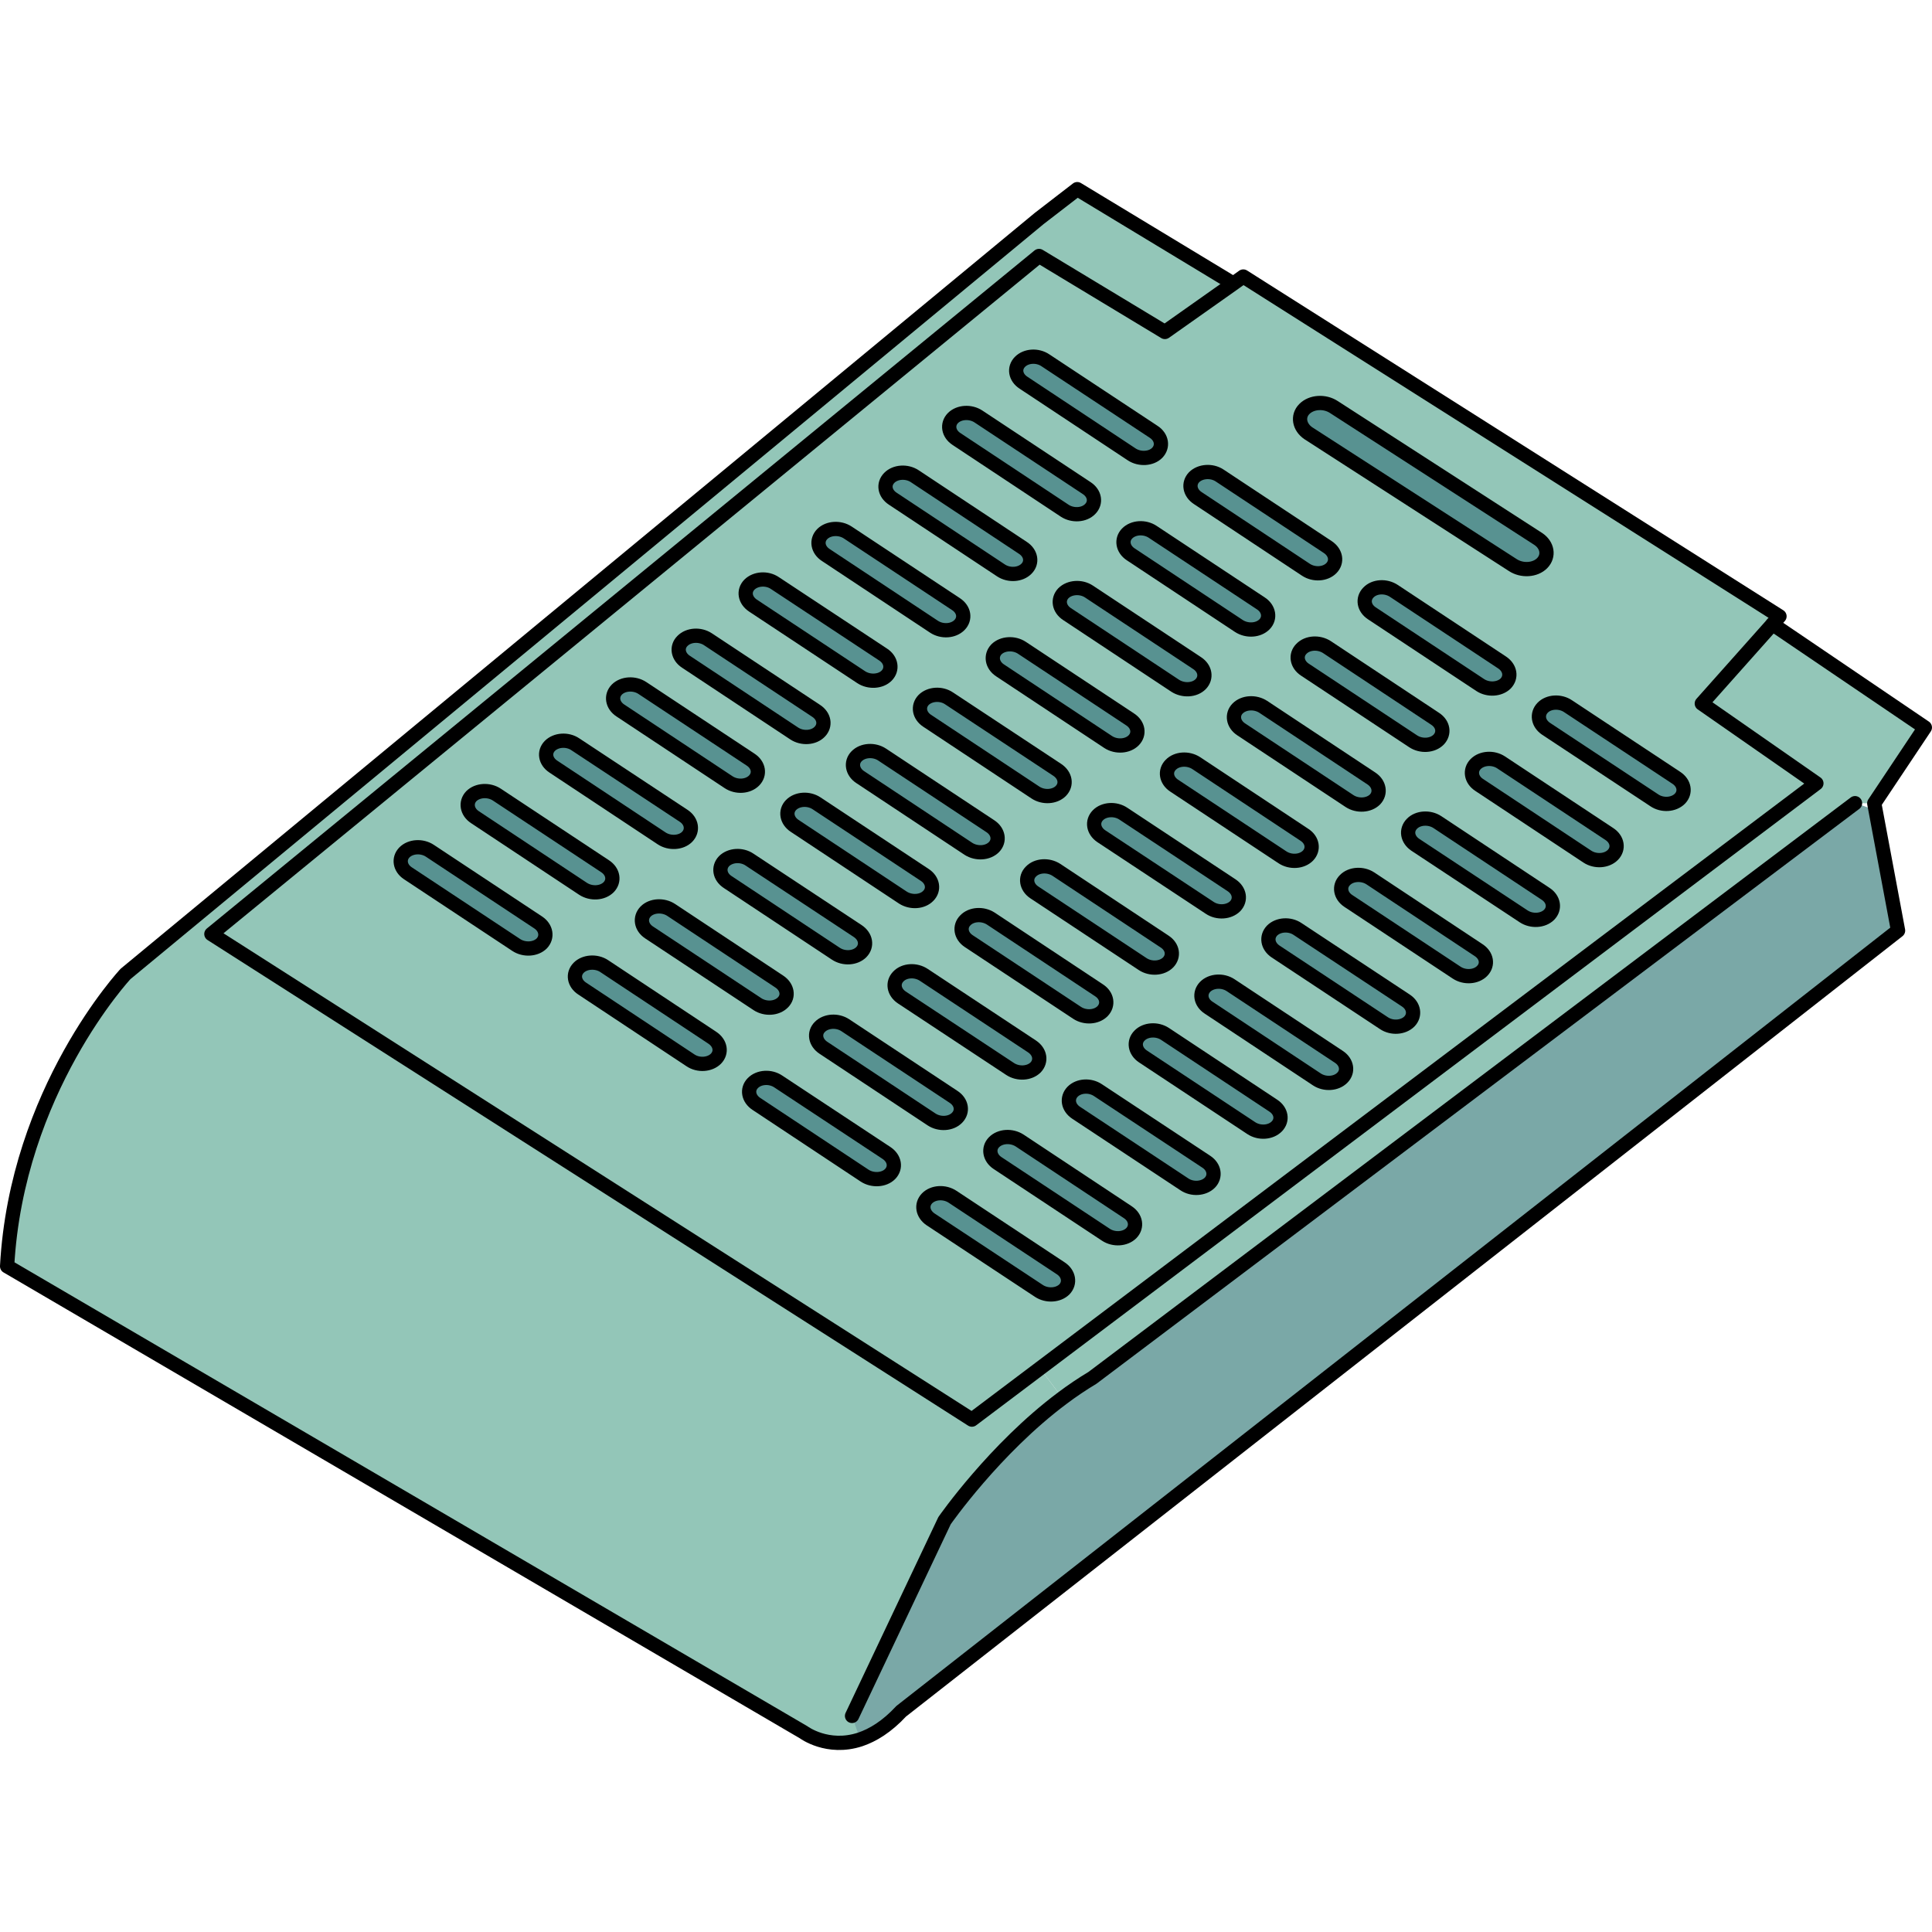 <?xml version="1.0" encoding="utf-8"?>
<!-- Created by: Science Figures, www.sciencefigures.org, Generator: Science Figures Editor -->
<!DOCTYPE svg PUBLIC "-//W3C//DTD SVG 1.1//EN" "http://www.w3.org/Graphics/SVG/1.1/DTD/svg11.dtd">
<svg version="1.1" xmlns="http://www.w3.org/2000/svg" xmlns:xlink="http://www.w3.org/1999/xlink" 
	 width="800px" height="800px" viewBox="0 0 135.55 110.009" enable-background="new 0 0 135.55 110.009"
	 xml:space="preserve">
<g id="Layer_4">
</g>
<g id="Layer_2">
</g>
<g id="Layer_3">
	<g>
		<path fill="#93C6B8" d="M130.149,43.58l-53.5,40.319c-0.72,0.431-1.43,0.91-2.109,1.421l-1.57-2.091l54.47-41.04l-8.04-5.6
			l4.96-5.57l10.69,7.25l-3.55,5.32L130.149,43.58z"/>
		<path fill="#7AA8A7" d="M59.664,107.568l6.49-13.71c0,0,4.58-6.591,10.37-10.011l53.5-40.33l1.54,0.551c0,0,1.57,7.92,1.58,8.399
			l-70.04,54.771c-1.01,1.08-1.99,1.67-2.87,1.97L59.664,107.568z"/>
		<path fill="#589291" d="M66.84,71.2l7.59,5.02c0.56,0.37,0.67,1.03,0.25,1.47c-0.43,0.431-1.23,0.48-1.79,0.11l-7.6-5.02
			c-0.561-0.381-0.671-1.03-0.25-1.471C65.47,70.87,66.27,70.82,66.84,71.2z"/>
		<path fill="#589291" d="M77.59,73.859l-7.601-5.029c-0.56-0.37-0.67-1.03-0.25-1.46c0.431-0.44,1.23-0.49,1.801-0.12l7.59,5.03
			c0.56,0.369,0.67,1.02,0.25,1.46C78.949,74.18,78.149,74.229,77.59,73.859z"/>
		<path fill="#589291" d="M77.04,63.72l7.6,5.021c0.56,0.369,0.67,1.029,0.24,1.47c-0.431,0.43-1.23,0.49-1.79,0.11L75.5,65.3
			c-0.57-0.38-0.67-1.03-0.25-1.47C75.68,63.39,76.479,63.34,77.04,63.72z"/>
		<path fill="#589291" d="M81.739,59.77l7.591,5.03c0.569,0.37,0.68,1.021,0.25,1.46c-0.431,0.44-1.23,0.49-1.79,0.12l-7.601-5.03
			c-0.56-0.37-0.67-1.029-0.24-1.46C80.369,59.45,81.18,59.399,81.739,59.77z"/>
		<path fill="#589291" d="M92.39,62.96l-7.59-5.03c-0.57-0.37-0.67-1.02-0.25-1.46c0.43-0.439,1.229-0.49,1.79-0.12l7.6,5.03
			c0.561,0.37,0.67,1.03,0.24,1.46C93.75,63.28,92.949,63.33,92.39,62.96z"/>
		<path fill="#589291" d="M91.04,52.41l7.6,5.02c0.56,0.37,0.67,1.03,0.24,1.47c-0.431,0.431-1.23,0.49-1.79,0.11l-7.59-5.02
			c-0.57-0.381-0.67-1.03-0.25-1.471C89.68,52.09,90.479,52.03,91.04,52.41z"/>
		<path fill="#589291" d="M102.199,55.47l-7.6-5.03c-0.56-0.369-0.67-1.029-0.24-1.46c0.42-0.439,1.23-0.489,1.79-0.12l7.59,5.03
			c0.57,0.37,0.681,1.021,0.25,1.46C103.56,55.79,102.76,55.84,102.199,55.47z"/>
		<path fill="#589291" d="M100.85,44.91l7.59,5.029c0.57,0.37,0.68,1.03,0.25,1.471c-0.43,0.43-1.229,0.479-1.79,0.109l-7.6-5.02
			c-0.561-0.38-0.67-1.03-0.24-1.47C99.479,44.59,100.29,44.54,100.85,44.91z"/>
		<path fill="#589291" d="M105.319,40.72l7.601,5.03c0.56,0.37,0.67,1.02,0.239,1.46c-0.43,0.439-1.229,0.49-1.79,0.12l-7.59-5.03
			c-0.569-0.37-0.67-1.03-0.25-1.46C103.96,40.399,104.76,40.35,105.319,40.72z"/>
		<path fill="#589291" d="M116.069,43.38l-7.6-5.021c-0.561-0.38-0.66-1.029-0.24-1.47c0.42-0.439,1.23-0.49,1.79-0.109l7.59,5.02
			c0.57,0.37,0.681,1.03,0.25,1.47C117.43,43.7,116.63,43.76,116.069,43.38z"/>
		<path fill="#589291" d="M97.8,28.689l7.59,5.021c0.57,0.38,0.67,1.03,0.25,1.47c-0.43,0.43-1.23,0.48-1.79,0.11l-7.6-5.03
			c-0.561-0.37-0.67-1.02-0.24-1.46C96.43,28.359,97.229,28.31,97.8,28.689z"/>
		<path fill="#589291" d="M93.1,32.63l7.59,5.03c0.57,0.37,0.67,1.02,0.25,1.46c-0.43,0.439-1.229,0.489-1.79,0.12l-7.6-5.03
			c-0.561-0.37-0.67-1.03-0.24-1.46C91.729,32.31,92.529,32.26,93.1,32.63z"/>
		<path fill="#589291" d="M96.47,43.32c-0.43,0.43-1.23,0.479-1.79,0.109l-7.6-5.03c-0.561-0.369-0.671-1.029-0.25-1.46
			c0.43-0.439,1.229-0.489,1.8-0.119l7.59,5.029C96.779,42.22,96.89,42.88,96.47,43.32z"/>
		<path fill="#589291" d="M83.93,40.77l7.59,5.03c0.57,0.37,0.67,1.021,0.25,1.46c-0.43,0.44-1.229,0.49-1.79,0.12l-7.6-5.03
			c-0.561-0.37-0.67-1.029-0.24-1.46C82.56,40.45,83.359,40.399,83.93,40.77z"/>
		<path fill="#589291" d="M84.869,50.92l-7.6-5.021c-0.56-0.38-0.67-1.029-0.24-1.47c0.42-0.43,1.221-0.49,1.79-0.109l7.59,5.02
			c0.57,0.38,0.671,1.03,0.25,1.47C86.229,51.24,85.43,51.3,84.869,50.92z"/>
		<path fill="#589291" d="M74.119,48.26l7.591,5.03c0.569,0.37,0.67,1.02,0.25,1.46c-0.431,0.439-1.23,0.49-1.79,0.12l-7.601-5.03
			c-0.56-0.37-0.67-1.03-0.239-1.46C72.75,47.939,73.55,47.89,74.119,48.26z"/>
		<path fill="#589291" d="M69.52,51.68l7.59,5.03c0.57,0.37,0.67,1.02,0.25,1.46c-0.43,0.439-1.229,0.49-1.79,0.12l-7.6-5.03
			c-0.561-0.37-0.67-1.03-0.24-1.46C68.149,51.359,68.949,51.31,69.52,51.68z"/>
		<path fill="#589291" d="M63.029,55.74c0.42-0.44,1.221-0.49,1.79-0.11l7.59,5.02c0.57,0.381,0.671,1.03,0.25,1.471
			c-0.43,0.43-1.229,0.479-1.79,0.109l-7.6-5.02C62.71,56.83,62.6,56.18,63.029,55.74z"/>
		<path fill="#589291" d="M59.31,59.16l7.6,5.029c0.561,0.37,0.671,1.021,0.24,1.46c-0.42,0.44-1.229,0.49-1.79,0.12l-7.59-5.029
			c-0.56-0.37-0.68-1.03-0.25-1.46C57.949,58.84,58.75,58.79,59.31,59.16z"/>
		<path fill="#589291" d="M54.609,63.109l7.601,5.021c0.56,0.38,0.67,1.03,0.239,1.47c-0.42,0.431-1.229,0.48-1.79,0.11l-7.59-5.03
			c-0.56-0.37-0.68-1.02-0.25-1.46C53.25,62.78,54.05,62.729,54.609,63.109z"/>
		<path fill="#589291" d="M42.39,55.01l7.59,5.03c0.57,0.38,0.68,1.03,0.25,1.47C49.8,61.939,49,62,48.439,61.62l-7.59-5.03
			c-0.57-0.37-0.68-1.02-0.25-1.46C41.02,54.7,41.83,54.64,42.39,55.01z"/>
		<path fill="#589291" d="M47.09,51.07l7.59,5.029c0.56,0.37,0.68,1.03,0.25,1.46c-0.43,0.44-1.23,0.49-1.79,0.12l-7.6-5.03
			c-0.561-0.369-0.671-1.029-0.24-1.47C45.72,50.75,46.529,50.7,47.09,51.07z"/>
		<path fill="#589291" d="M52.59,47.54l7.6,5.02c0.561,0.38,0.67,1.03,0.24,1.471c-0.42,0.43-1.22,0.489-1.79,0.109l-7.59-5.03
			c-0.561-0.369-0.67-1.02-0.25-1.46C51.229,47.22,52.029,47.16,52.59,47.54z"/>
		<path fill="#589291" d="M55.5,43.71c0.43-0.44,1.229-0.49,1.79-0.12l7.6,5.03c0.56,0.37,0.67,1.029,0.24,1.46
			c-0.42,0.439-1.221,0.49-1.79,0.12l-7.59-5.03C55.189,44.8,55.08,44.14,55.5,43.71z"/>
		<path fill="#589291" d="M61.89,40.17l7.6,5.03c0.561,0.37,0.67,1.029,0.25,1.46c-0.43,0.439-1.229,0.489-1.8,0.12l-7.59-5.03
			c-0.56-0.37-0.67-1.03-0.25-1.46C60.529,39.85,61.33,39.8,61.89,40.17z"/>
		<path fill="#589291" d="M72.64,42.83l-7.59-5.03c-0.561-0.37-0.67-1.02-0.25-1.46c0.43-0.43,1.229-0.49,1.79-0.11l7.6,5.021
			c0.561,0.38,0.67,1.03,0.24,1.47C74.01,43.149,73.21,43.21,72.64,42.83z"/>
		<path fill="#589291" d="M69.909,32.79c0.431-0.431,1.23-0.48,1.79-0.11l7.601,5.03c0.56,0.37,0.67,1.02,0.24,1.46
			c-0.421,0.43-1.221,0.49-1.79,0.12l-7.591-5.03C69.6,33.89,69.489,33.229,69.909,32.79z"/>
		<path fill="#589291" d="M76.399,28.729L84,33.76c0.56,0.37,0.67,1.03,0.239,1.47c-0.42,0.431-1.22,0.48-1.79,0.11l-7.59-5.03
			c-0.56-0.37-0.67-1.02-0.25-1.46C75.04,28.42,75.84,28.359,76.399,28.729z"/>
		<path fill="#589291" d="M80.869,24.54l7.601,5.03c0.56,0.369,0.67,1.029,0.25,1.46c-0.43,0.439-1.23,0.489-1.8,0.119l-7.59-5.029
			c-0.561-0.37-0.671-1.03-0.25-1.46C79.51,24.22,80.31,24.17,80.869,24.54z"/>
		<path fill="#589291" d="M83.779,20.71c0.431-0.43,1.23-0.49,1.79-0.12l7.601,5.03c0.56,0.38,0.67,1.029,0.239,1.47
			c-0.42,0.43-1.22,0.49-1.79,0.11l-7.59-5.03C83.47,21.8,83.359,21.149,83.779,20.71z"/>
		<path fill="#589291" d="M93.59,15.79l14.33,9.25c0.649,0.43,0.779,1.189,0.279,1.7c-0.489,0.5-1.42,0.56-2.069,0.13L91.8,17.63
			c-0.65-0.44-0.78-1.2-0.29-1.7C92.01,15.42,92.939,15.359,93.59,15.79z"/>
		<path fill="#589291" d="M79.399,19.109l-7.59-5.029c-0.57-0.37-0.68-1.021-0.25-1.46c0.43-0.44,1.23-0.49,1.79-0.11l7.6,5.021
			c0.561,0.369,0.67,1.029,0.24,1.47C80.77,19.43,79.96,19.479,79.399,19.109z"/>
		<path fill="#589291" d="M68.649,16.45l7.601,5.029c0.56,0.37,0.67,1.021,0.239,1.46c-0.42,0.44-1.229,0.49-1.79,0.12l-7.59-5.029
			c-0.569-0.37-0.68-1.03-0.25-1.471C67.29,16.13,68.09,16.08,68.649,16.45z"/>
		<path fill="#589291" d="M64.18,20.64l7.59,5.03c0.57,0.37,0.68,1.03,0.25,1.46c-0.43,0.44-1.229,0.49-1.79,0.12l-7.59-5.03
			c-0.57-0.37-0.68-1.02-0.25-1.46C62.819,20.32,63.619,20.27,64.18,20.64z"/>
		<path fill="#589291" d="M59.479,24.59l7.601,5.03c0.56,0.37,0.67,1.02,0.239,1.46c-0.43,0.439-1.229,0.49-1.79,0.12l-7.59-5.03
			c-0.57-0.37-0.68-1.03-0.25-1.47C58.119,24.27,58.92,24.22,59.479,24.59z"/>
		<path fill="#589291" d="M54.369,28.14l7.601,5.021c0.56,0.37,0.67,1.029,0.24,1.47c-0.42,0.43-1.23,0.479-1.79,0.11l-7.59-5.021
			c-0.57-0.38-0.681-1.03-0.25-1.47C53.01,27.82,53.81,27.76,54.369,28.14z"/>
		<path fill="#589291" d="M57.51,38.57c-0.42,0.439-1.23,0.489-1.79,0.119l-7.59-5.029c-0.57-0.37-0.681-1.03-0.25-1.46
			c0.43-0.44,1.229-0.49,1.79-0.12l7.6,5.029C57.83,37.479,57.939,38.13,57.51,38.57z"/>
		<path fill="#589291" d="M43.279,35.609c0.431-0.43,1.23-0.479,1.79-0.109l7.601,5.03c0.56,0.369,0.67,1.02,0.239,1.46
			c-0.43,0.439-1.229,0.489-1.79,0.119l-7.59-5.029C42.96,36.71,42.85,36.05,43.279,35.609z"/>
		<path fill="#589291" d="M40.369,39.45l7.601,5.02c0.56,0.37,0.67,1.03,0.24,1.47c-0.42,0.431-1.23,0.48-1.79,0.11l-7.59-5.03
			c-0.57-0.37-0.681-1.02-0.25-1.46C39.01,39.13,39.81,39.07,40.369,39.45z"/>
		<path fill="#589291" d="M30.159,46.92l7.601,5.03c0.56,0.37,0.67,1.029,0.25,1.47c-0.43,0.43-1.23,0.479-1.79,0.11l-7.601-5.03
			c-0.56-0.37-0.67-1.021-0.25-1.46C28.8,46.6,29.6,46.55,30.159,46.92z"/>
		<path fill="#589291" d="M34.859,42.979l7.601,5.03c0.56,0.37,0.67,1.021,0.25,1.46c-0.431,0.44-1.23,0.49-1.801,0.12l-7.59-5.03
			c-0.56-0.37-0.67-1.029-0.25-1.47C33.5,42.66,34.3,42.609,34.859,42.979z"/>
		<path fill="#93C6B8" d="M8.81,55.56l64.1-53L75.58,0.5l10.76,6.51l0.12,0.17l-4.73,3.34l-8.83-5.33l-1.76,1.44L14.83,52.76
			l53.359,34.07l4.78-3.601l1.57,2.091c-4.761,3.55-8.271,8.6-8.271,8.6l-6.49,13.7l0.57,1.649c-2.29,0.75-3.96-0.5-3.96-0.5
			L0.5,76.07C1.17,63.74,8.81,55.56,8.81,55.56z"/>
		<path fill="#93C6B8" d="M127.439,42.189l-54.47,41.04l-4.78,3.601L14.83,52.76L71.14,6.63l1.76-1.44l8.83,5.33l4.73-3.34
			l0.77-0.55l37.62,23.84l-0.49,0.55l-4.96,5.57L127.439,42.189z M117.859,43.27c0.431-0.439,0.32-1.1-0.25-1.47l-7.59-5.02
			c-0.56-0.381-1.37-0.33-1.79,0.109c-0.42,0.44-0.32,1.09,0.24,1.47l7.6,5.021C116.63,43.76,117.43,43.7,117.859,43.27z
			 M113.159,47.21c0.431-0.44,0.32-1.09-0.239-1.46l-7.601-5.03c-0.56-0.37-1.359-0.32-1.79,0.12c-0.42,0.43-0.319,1.09,0.25,1.46
			l7.59,5.03C111.93,47.7,112.729,47.649,113.159,47.21z M108.689,51.41c0.43-0.44,0.32-1.101-0.25-1.471l-7.59-5.029
			c-0.56-0.37-1.37-0.32-1.79,0.12c-0.43,0.439-0.32,1.09,0.24,1.47l7.6,5.02C107.46,51.89,108.26,51.84,108.689,51.41z
			 M108.199,26.74c0.5-0.511,0.37-1.271-0.279-1.7l-14.33-9.25c-0.65-0.431-1.58-0.37-2.08,0.14c-0.49,0.5-0.36,1.26,0.29,1.7
			l14.33,9.24C106.779,27.3,107.71,27.24,108.199,26.74z M105.64,35.18c0.42-0.439,0.32-1.09-0.25-1.47l-7.59-5.021
			c-0.57-0.38-1.37-0.33-1.79,0.11c-0.43,0.44-0.32,1.09,0.24,1.46l7.6,5.03C104.409,35.66,105.21,35.609,105.64,35.18z
			 M103.989,55.35c0.431-0.439,0.32-1.09-0.25-1.46l-7.59-5.03c-0.56-0.369-1.37-0.319-1.79,0.12c-0.43,0.431-0.319,1.091,0.24,1.46
			l7.6,5.03C102.76,55.84,103.56,55.79,103.989,55.35z M100.939,39.12c0.42-0.44,0.32-1.09-0.25-1.46l-7.59-5.03
			c-0.57-0.37-1.37-0.32-1.79,0.12c-0.43,0.43-0.32,1.09,0.24,1.46l7.6,5.03C99.71,39.609,100.51,39.56,100.939,39.12z
			 M98.88,58.899c0.43-0.439,0.319-1.1-0.24-1.47l-7.6-5.02c-0.561-0.38-1.36-0.32-1.79,0.109c-0.42,0.44-0.32,1.09,0.25,1.471
			l7.59,5.02C97.649,59.39,98.449,59.33,98.88,58.899z M96.47,43.32c0.42-0.44,0.31-1.101-0.25-1.471l-7.59-5.029
			c-0.57-0.37-1.37-0.32-1.8,0.119c-0.421,0.431-0.311,1.091,0.25,1.46l7.6,5.03C95.239,43.8,96.04,43.75,96.47,43.32z M94.18,62.84
			c0.43-0.43,0.32-1.09-0.24-1.46l-7.6-5.03c-0.561-0.37-1.36-0.319-1.79,0.12c-0.42,0.44-0.32,1.09,0.25,1.46l7.59,5.03
			C92.949,63.33,93.75,63.28,94.18,62.84z M93.409,27.09c0.431-0.44,0.32-1.09-0.239-1.47l-7.601-5.03
			c-0.56-0.37-1.359-0.31-1.79,0.12c-0.42,0.439-0.31,1.09,0.25,1.46l7.59,5.03C92.189,27.58,92.989,27.52,93.409,27.09z
			 M91.77,47.26c0.42-0.439,0.32-1.09-0.25-1.46l-7.59-5.03c-0.57-0.37-1.37-0.319-1.79,0.12c-0.43,0.431-0.32,1.09,0.24,1.46
			l7.6,5.03C90.54,47.75,91.34,47.7,91.77,47.26z M89.58,66.26c0.43-0.439,0.319-1.09-0.25-1.46l-7.591-5.03
			c-0.56-0.37-1.37-0.319-1.79,0.12c-0.43,0.431-0.319,1.09,0.24,1.46l7.601,5.03C88.35,66.75,89.149,66.7,89.58,66.26z
			 M88.72,31.03c0.42-0.431,0.31-1.091-0.25-1.46l-7.601-5.03c-0.56-0.37-1.359-0.32-1.789,0.12c-0.421,0.43-0.311,1.09,0.25,1.46
			l7.59,5.029C87.489,31.52,88.29,31.47,88.72,31.03z M86.659,50.81c0.421-0.439,0.32-1.09-0.25-1.47l-7.59-5.02
			c-0.569-0.381-1.37-0.32-1.79,0.109c-0.43,0.44-0.319,1.09,0.24,1.47l7.6,5.021C85.43,51.3,86.229,51.24,86.659,50.81z
			 M84.88,70.21c0.43-0.44,0.319-1.101-0.24-1.47l-7.6-5.021c-0.561-0.38-1.36-0.33-1.79,0.11c-0.42,0.439-0.32,1.09,0.25,1.47
			l7.59,5.021C83.649,70.7,84.449,70.64,84.88,70.21z M84.239,35.229c0.431-0.439,0.32-1.1-0.239-1.47l-7.601-5.03
			c-0.56-0.37-1.359-0.31-1.79,0.12c-0.42,0.44-0.31,1.09,0.25,1.46l7.59,5.03C83.02,35.71,83.819,35.66,84.239,35.229z
			 M81.96,54.75c0.42-0.44,0.319-1.09-0.25-1.46l-7.591-5.03c-0.569-0.37-1.369-0.32-1.789,0.12c-0.431,0.43-0.32,1.09,0.239,1.46
			l7.601,5.03C80.729,55.24,81.529,55.189,81.96,54.75z M81.189,19c0.43-0.44,0.32-1.101-0.24-1.47l-7.6-5.021
			c-0.56-0.38-1.36-0.33-1.79,0.11c-0.43,0.439-0.32,1.09,0.25,1.46l7.59,5.029C79.96,19.479,80.77,19.43,81.189,19z M79.54,39.17
			c0.43-0.44,0.319-1.09-0.24-1.46l-7.601-5.03c-0.56-0.37-1.359-0.32-1.79,0.11c-0.42,0.439-0.31,1.1,0.25,1.47l7.591,5.03
			C78.319,39.66,79.119,39.6,79.54,39.17z M79.38,73.74c0.42-0.44,0.31-1.091-0.25-1.46l-7.59-5.03c-0.57-0.37-1.37-0.32-1.801,0.12
			c-0.42,0.43-0.31,1.09,0.25,1.46l7.601,5.029C78.149,74.229,78.949,74.18,79.38,73.74z M77.359,58.17
			c0.42-0.44,0.32-1.09-0.25-1.46l-7.59-5.03c-0.57-0.37-1.37-0.32-1.79,0.12c-0.43,0.43-0.32,1.09,0.24,1.46l7.6,5.03
			C76.13,58.66,76.93,58.609,77.359,58.17z M76.489,22.939c0.431-0.439,0.32-1.09-0.239-1.46l-7.601-5.029
			c-0.56-0.37-1.359-0.32-1.79,0.109c-0.43,0.44-0.319,1.101,0.25,1.471l7.59,5.029C75.26,23.43,76.069,23.38,76.489,22.939z
			 M74.68,77.689c0.42-0.439,0.31-1.1-0.25-1.47l-7.59-5.02c-0.57-0.38-1.37-0.33-1.8,0.109c-0.421,0.44-0.311,1.09,0.25,1.471
			l7.6,5.02C73.449,78.17,74.25,78.12,74.68,77.689z M74.43,42.72c0.43-0.439,0.32-1.09-0.24-1.47l-7.6-5.021
			c-0.561-0.38-1.36-0.319-1.79,0.11c-0.42,0.44-0.311,1.09,0.25,1.46l7.59,5.03C73.21,43.21,74.01,43.149,74.43,42.72z
			 M72.659,62.12c0.421-0.44,0.32-1.09-0.25-1.471l-7.59-5.02c-0.569-0.38-1.37-0.33-1.79,0.11c-0.43,0.439-0.319,1.09,0.24,1.47
			l7.6,5.02C71.43,62.6,72.229,62.55,72.659,62.12z M72.02,27.13c0.43-0.43,0.32-1.09-0.25-1.46l-7.59-5.03
			c-0.561-0.37-1.36-0.319-1.79,0.12c-0.43,0.44-0.32,1.09,0.25,1.46l7.59,5.03C70.79,27.62,71.59,27.57,72.02,27.13z M69.739,46.66
			c0.42-0.431,0.311-1.09-0.25-1.46l-7.6-5.03c-0.56-0.37-1.36-0.32-1.79,0.12c-0.42,0.43-0.31,1.09,0.25,1.46l7.59,5.03
			C68.51,47.149,69.31,47.1,69.739,46.66z M67.319,31.08c0.431-0.44,0.32-1.09-0.239-1.46l-7.601-5.03
			c-0.56-0.37-1.36-0.32-1.79,0.11c-0.43,0.439-0.32,1.1,0.25,1.47l7.59,5.03C66.09,31.57,66.89,31.52,67.319,31.08z M67.149,65.649
			c0.431-0.439,0.32-1.09-0.24-1.46l-7.6-5.029c-0.56-0.37-1.36-0.32-1.79,0.12c-0.43,0.43-0.31,1.09,0.25,1.46l7.59,5.029
			C65.92,66.14,66.729,66.09,67.149,65.649z M65.13,50.08c0.43-0.431,0.319-1.09-0.24-1.46l-7.6-5.03
			c-0.561-0.37-1.36-0.32-1.79,0.12c-0.42,0.43-0.311,1.09,0.25,1.46l7.59,5.03C63.909,50.57,64.71,50.52,65.13,50.08z M62.449,69.6
			c0.431-0.439,0.32-1.09-0.239-1.47l-7.601-5.021c-0.56-0.38-1.359-0.329-1.79,0.11c-0.43,0.44-0.31,1.09,0.25,1.46l7.59,5.03
			C61.22,70.08,62.029,70.03,62.449,69.6z M62.21,34.63c0.43-0.44,0.319-1.1-0.24-1.47l-7.601-5.021
			c-0.56-0.38-1.359-0.319-1.789,0.11c-0.431,0.439-0.32,1.09,0.25,1.47l7.59,5.021C60.979,35.109,61.79,35.06,62.21,34.63z
			 M60.43,54.03c0.43-0.44,0.32-1.091-0.24-1.471l-7.6-5.02c-0.561-0.38-1.36-0.32-1.79,0.109c-0.42,0.44-0.311,1.091,0.25,1.46
			l7.59,5.03C59.21,54.52,60.01,54.46,60.43,54.03z M57.51,38.57c0.43-0.44,0.32-1.091-0.24-1.461l-7.6-5.029
			c-0.561-0.37-1.36-0.32-1.79,0.12c-0.431,0.43-0.32,1.09,0.25,1.46l7.59,5.029C56.279,39.06,57.09,39.01,57.51,38.57z
			 M54.93,57.56c0.43-0.43,0.31-1.09-0.25-1.46l-7.59-5.029c-0.561-0.37-1.37-0.32-1.79,0.109c-0.431,0.44-0.32,1.101,0.24,1.47
			l7.6,5.03C53.699,58.05,54.5,58,54.93,57.56z M52.909,41.99c0.431-0.44,0.32-1.091-0.239-1.46l-7.601-5.03
			c-0.56-0.37-1.359-0.32-1.79,0.109c-0.43,0.44-0.319,1.101,0.25,1.471l7.59,5.029C51.68,42.479,52.479,42.43,52.909,41.99z
			 M50.229,61.51c0.43-0.439,0.32-1.09-0.25-1.47l-7.59-5.03c-0.56-0.37-1.37-0.31-1.79,0.12c-0.43,0.44-0.32,1.09,0.25,1.46
			l7.59,5.03C49,62,49.8,61.939,50.229,61.51z M48.21,45.939c0.43-0.439,0.319-1.1-0.24-1.47l-7.601-5.02
			c-0.56-0.38-1.359-0.32-1.789,0.109c-0.431,0.44-0.32,1.09,0.25,1.46l7.59,5.03C46.979,46.42,47.79,46.37,48.21,45.939z
			 M42.71,49.47c0.42-0.439,0.31-1.09-0.25-1.46l-7.601-5.03c-0.56-0.37-1.359-0.319-1.79,0.11c-0.42,0.44-0.31,1.1,0.25,1.47
			l7.59,5.03C41.479,49.96,42.279,49.91,42.71,49.47z M38.01,53.42c0.42-0.44,0.31-1.1-0.25-1.47l-7.601-5.03
			c-0.56-0.37-1.359-0.32-1.79,0.12c-0.42,0.439-0.31,1.09,0.25,1.46l7.601,5.03C36.779,53.899,37.58,53.85,38.01,53.42z"/>
		<path fill="none" stroke="#000000" stroke-linecap="round" stroke-linejoin="round" stroke-miterlimit="10" d="M86.34,7.01
			L75.58,0.5l-2.671,2.06l-64.1,53c0,0-7.64,8.181-8.31,20.511l55.89,32.699c0,0,1.67,1.25,3.96,0.5c0.89-0.3,1.87-0.89,2.88-1.979
			l69.94-54.771l-1.67-8.93l3.55-5.32l-10.69-7.25"/>
		<path fill="none" stroke="#000000" stroke-linecap="round" stroke-linejoin="round" stroke-miterlimit="10" d="M59.779,107.62
			l6.49-13.7c0,0,3.51-5.05,8.271-8.6c0.68-0.511,1.39-0.99,2.109-1.421l53.5-40.319"/>
		<polyline fill="none" stroke="#000000" stroke-linecap="round" stroke-linejoin="round" stroke-miterlimit="10" points="
			127.439,42.189 119.399,36.59 124.359,31.02 124.85,30.47 87.229,6.63 86.46,7.18 81.729,10.52 72.899,5.189 71.14,6.63 
			14.83,52.76 68.189,86.83 72.97,83.229 127.439,42.189 		"/>
		<path fill="none" stroke="#000000" stroke-linecap="round" stroke-linejoin="round" stroke-miterlimit="10" d="M79.399,19.109
			l-7.59-5.029c-0.57-0.37-0.68-1.021-0.25-1.46c0.43-0.44,1.23-0.49,1.79-0.11l7.6,5.021c0.561,0.369,0.67,1.029,0.24,1.47
			C80.77,19.43,79.96,19.479,79.399,19.109z"/>
		<path fill="none" stroke="#000000" stroke-linecap="round" stroke-linejoin="round" stroke-miterlimit="10" d="M91.619,27.2
			l-7.59-5.03c-0.56-0.37-0.67-1.021-0.25-1.46c0.431-0.43,1.23-0.49,1.79-0.12l7.601,5.03c0.56,0.38,0.67,1.029,0.239,1.47
			C92.989,27.52,92.189,27.58,91.619,27.2z"/>
		<path fill="none" stroke="#000000" stroke-linecap="round" stroke-linejoin="round" stroke-miterlimit="10" d="M103.85,35.29
			l-7.6-5.03c-0.561-0.37-0.67-1.02-0.24-1.46c0.42-0.44,1.22-0.49,1.79-0.11l7.59,5.021c0.57,0.38,0.67,1.03,0.25,1.47
			C105.21,35.609,104.409,35.66,103.85,35.29z"/>
		<path fill="none" stroke="#000000" stroke-linecap="round" stroke-linejoin="round" stroke-miterlimit="10" d="M116.069,43.38
			l-7.6-5.021c-0.561-0.38-0.66-1.029-0.24-1.47c0.42-0.439,1.23-0.49,1.79-0.109l7.59,5.02c0.57,0.37,0.681,1.03,0.25,1.47
			C117.43,43.7,116.63,43.76,116.069,43.38z"/>
		<path fill="none" stroke="#000000" stroke-linecap="round" stroke-linejoin="round" stroke-miterlimit="10" d="M74.699,23.06
			l-7.59-5.029c-0.569-0.37-0.68-1.03-0.25-1.471c0.431-0.43,1.23-0.479,1.79-0.109l7.601,5.029c0.56,0.37,0.67,1.021,0.239,1.46
			C76.069,23.38,75.26,23.43,74.699,23.06z"/>
		<path fill="none" stroke="#000000" stroke-linecap="round" stroke-linejoin="round" stroke-miterlimit="10" d="M86.92,31.149
			l-7.59-5.029c-0.561-0.37-0.671-1.03-0.25-1.46c0.43-0.44,1.229-0.49,1.789-0.12l7.601,5.03c0.56,0.369,0.67,1.029,0.25,1.46
			C88.29,31.47,87.489,31.52,86.92,31.149z"/>
		<path fill="none" stroke="#000000" stroke-linecap="round" stroke-linejoin="round" stroke-miterlimit="10" d="M99.149,39.24
			l-7.6-5.03c-0.561-0.37-0.67-1.03-0.24-1.46c0.42-0.44,1.22-0.49,1.79-0.12l7.59,5.03c0.57,0.37,0.67,1.02,0.25,1.46
			C100.51,39.56,99.71,39.609,99.149,39.24z"/>
		<path fill="none" stroke="#000000" stroke-linecap="round" stroke-linejoin="round" stroke-miterlimit="10" d="M111.369,47.33
			l-7.59-5.03c-0.569-0.37-0.67-1.03-0.25-1.46c0.431-0.44,1.23-0.49,1.79-0.12l7.601,5.03c0.56,0.37,0.67,1.02,0.239,1.46
			C112.729,47.649,111.93,47.7,111.369,47.33z"/>
		<path fill="none" stroke="#000000" stroke-linecap="round" stroke-linejoin="round" stroke-miterlimit="10" d="M70.229,27.25
			l-7.59-5.03c-0.57-0.37-0.68-1.02-0.25-1.46c0.43-0.439,1.229-0.49,1.79-0.12l7.59,5.03c0.57,0.37,0.68,1.03,0.25,1.46
			C71.59,27.57,70.79,27.62,70.229,27.25z"/>
		<path fill="none" stroke="#000000" stroke-linecap="round" stroke-linejoin="round" stroke-miterlimit="10" d="M82.449,35.34
			l-7.59-5.03c-0.56-0.37-0.67-1.02-0.25-1.46c0.431-0.43,1.23-0.49,1.79-0.12L84,33.76c0.56,0.37,0.67,1.03,0.239,1.47
			C83.819,35.66,83.02,35.71,82.449,35.34z"/>
		<path fill="none" stroke="#000000" stroke-linecap="round" stroke-linejoin="round" stroke-miterlimit="10" d="M94.68,43.43
			l-7.6-5.03c-0.561-0.369-0.671-1.029-0.25-1.46c0.43-0.439,1.229-0.489,1.8-0.119l7.59,5.029c0.56,0.37,0.67,1.03,0.25,1.471
			C96.04,43.75,95.239,43.8,94.68,43.43z"/>
		<path fill="none" stroke="#000000" stroke-linecap="round" stroke-linejoin="round" stroke-miterlimit="10" d="M106.899,51.52
			l-7.6-5.02c-0.561-0.38-0.67-1.03-0.24-1.47c0.42-0.44,1.23-0.49,1.79-0.12l7.59,5.029c0.57,0.37,0.68,1.03,0.25,1.471
			C108.26,51.84,107.46,51.89,106.899,51.52z"/>
		<path fill="none" stroke="#000000" stroke-linecap="round" stroke-linejoin="round" stroke-miterlimit="10" d="M65.529,31.2
			l-7.59-5.03c-0.57-0.37-0.68-1.03-0.25-1.47c0.43-0.431,1.23-0.48,1.79-0.11l7.601,5.03c0.56,0.37,0.67,1.02,0.239,1.46
			C66.89,31.52,66.09,31.57,65.529,31.2z"/>
		<path fill="none" stroke="#000000" stroke-linecap="round" stroke-linejoin="round" stroke-miterlimit="10" d="M77.75,39.29
			l-7.591-5.03c-0.56-0.37-0.67-1.03-0.25-1.47c0.431-0.431,1.23-0.48,1.79-0.11l7.601,5.03c0.56,0.37,0.67,1.02,0.24,1.46
			C79.119,39.6,78.319,39.66,77.75,39.29z"/>
		<path fill="none" stroke="#000000" stroke-linecap="round" stroke-linejoin="round" stroke-miterlimit="10" d="M89.979,47.38
			l-7.6-5.03c-0.561-0.37-0.67-1.029-0.24-1.46c0.42-0.439,1.22-0.49,1.79-0.12l7.59,5.03c0.57,0.37,0.67,1.021,0.25,1.46
			C91.34,47.7,90.54,47.75,89.979,47.38z"/>
		<path fill="none" stroke="#000000" stroke-linecap="round" stroke-linejoin="round" stroke-miterlimit="10" d="M102.199,55.47
			l-7.6-5.03c-0.56-0.369-0.67-1.029-0.24-1.46c0.42-0.439,1.23-0.489,1.79-0.12l7.59,5.03c0.57,0.37,0.681,1.021,0.25,1.46
			C103.56,55.79,102.76,55.84,102.199,55.47z"/>
		<path fill="none" stroke="#000000" stroke-linecap="round" stroke-linejoin="round" stroke-miterlimit="10" d="M60.42,34.74
			l-7.59-5.021c-0.57-0.38-0.681-1.03-0.25-1.47c0.43-0.43,1.229-0.49,1.789-0.11l7.601,5.021c0.56,0.37,0.67,1.029,0.24,1.47
			C61.79,35.06,60.979,35.109,60.42,34.74z"/>
		<path fill="none" stroke="#000000" stroke-linecap="round" stroke-linejoin="round" stroke-miterlimit="10" d="M72.64,42.83
			l-7.59-5.03c-0.561-0.37-0.67-1.02-0.25-1.46c0.43-0.43,1.229-0.49,1.79-0.11l7.6,5.021c0.561,0.38,0.67,1.03,0.24,1.47
			C74.01,43.149,73.21,43.21,72.64,42.83z"/>
		<path fill="none" stroke="#000000" stroke-linecap="round" stroke-linejoin="round" stroke-miterlimit="10" d="M84.869,50.92
			l-7.6-5.021c-0.56-0.38-0.67-1.029-0.24-1.47c0.42-0.43,1.221-0.49,1.79-0.109l7.59,5.02c0.57,0.38,0.671,1.03,0.25,1.47
			C86.229,51.24,85.43,51.3,84.869,50.92z"/>
		<path fill="none" stroke="#000000" stroke-linecap="round" stroke-linejoin="round" stroke-miterlimit="10" d="M97.09,59.01
			l-7.59-5.02c-0.57-0.381-0.67-1.03-0.25-1.471c0.43-0.43,1.229-0.489,1.79-0.109l7.6,5.02c0.56,0.37,0.67,1.03,0.24,1.47
			C98.449,59.33,97.649,59.39,97.09,59.01z"/>
		<path fill="none" stroke="#000000" stroke-linecap="round" stroke-linejoin="round" stroke-miterlimit="10" d="M55.72,38.689
			l-7.59-5.029c-0.57-0.37-0.681-1.03-0.25-1.46c0.43-0.44,1.229-0.49,1.79-0.12l7.6,5.029c0.561,0.37,0.67,1.021,0.24,1.461
			C57.09,39.01,56.279,39.06,55.72,38.689z"/>
		<path fill="none" stroke="#000000" stroke-linecap="round" stroke-linejoin="round" stroke-miterlimit="10" d="M67.939,46.78
			l-7.59-5.03c-0.56-0.37-0.67-1.03-0.25-1.46c0.43-0.44,1.23-0.49,1.79-0.12l7.6,5.03c0.561,0.37,0.67,1.029,0.25,1.46
			C69.31,47.1,68.51,47.149,67.939,46.78z"/>
		<path fill="none" stroke="#000000" stroke-linecap="round" stroke-linejoin="round" stroke-miterlimit="10" d="M80.17,54.87
			l-7.601-5.03c-0.56-0.37-0.67-1.03-0.239-1.46c0.42-0.44,1.22-0.49,1.789-0.12l7.591,5.03c0.569,0.37,0.67,1.02,0.25,1.46
			C81.529,55.189,80.729,55.24,80.17,54.87z"/>
		<path fill="none" stroke="#000000" stroke-linecap="round" stroke-linejoin="round" stroke-miterlimit="10" d="M92.39,62.96
			l-7.59-5.03c-0.57-0.37-0.67-1.02-0.25-1.46c0.43-0.439,1.229-0.49,1.79-0.12l7.6,5.03c0.561,0.37,0.67,1.03,0.24,1.46
			C93.75,63.28,92.949,63.33,92.39,62.96z"/>
		<path fill="none" stroke="#000000" stroke-linecap="round" stroke-linejoin="round" stroke-miterlimit="10" d="M51.119,42.109
			l-7.59-5.029c-0.569-0.37-0.68-1.03-0.25-1.471c0.431-0.43,1.23-0.479,1.79-0.109l7.601,5.03c0.56,0.369,0.67,1.02,0.239,1.46
			C52.479,42.43,51.68,42.479,51.119,42.109z"/>
		<path fill="none" stroke="#000000" stroke-linecap="round" stroke-linejoin="round" stroke-miterlimit="10" d="M63.34,50.2
			l-7.59-5.03c-0.561-0.37-0.67-1.03-0.25-1.46c0.43-0.44,1.229-0.49,1.79-0.12l7.6,5.03c0.56,0.37,0.67,1.029,0.24,1.46
			C64.71,50.52,63.909,50.57,63.34,50.2z"/>
		<path fill="none" stroke="#000000" stroke-linecap="round" stroke-linejoin="round" stroke-miterlimit="10" d="M75.569,58.29
			l-7.6-5.03c-0.561-0.37-0.67-1.03-0.24-1.46c0.42-0.44,1.22-0.49,1.79-0.12l7.59,5.03c0.57,0.37,0.67,1.02,0.25,1.46
			C76.93,58.609,76.13,58.66,75.569,58.29z"/>
		<path fill="none" stroke="#000000" stroke-linecap="round" stroke-linejoin="round" stroke-miterlimit="10" d="M87.79,66.38
			l-7.601-5.03c-0.56-0.37-0.67-1.029-0.24-1.46c0.42-0.439,1.23-0.49,1.79-0.12l7.591,5.03c0.569,0.37,0.68,1.021,0.25,1.46
			C89.149,66.7,88.35,66.75,87.79,66.38z"/>
		<path fill="none" stroke="#000000" stroke-linecap="round" stroke-linejoin="round" stroke-miterlimit="10" d="M46.42,46.05
			l-7.59-5.03c-0.57-0.37-0.681-1.02-0.25-1.46c0.43-0.43,1.229-0.489,1.789-0.109l7.601,5.02c0.56,0.37,0.67,1.03,0.24,1.47
			C47.79,46.37,46.979,46.42,46.42,46.05z"/>
		<path fill="none" stroke="#000000" stroke-linecap="round" stroke-linejoin="round" stroke-miterlimit="10" d="M58.64,54.14
			l-7.59-5.03c-0.561-0.369-0.67-1.02-0.25-1.46c0.43-0.43,1.229-0.489,1.79-0.109l7.6,5.02c0.561,0.38,0.67,1.03,0.24,1.471
			C60.01,54.46,59.21,54.52,58.64,54.14z"/>
		<path fill="none" stroke="#000000" stroke-linecap="round" stroke-linejoin="round" stroke-miterlimit="10" d="M70.869,62.229
			l-7.6-5.02c-0.56-0.38-0.67-1.03-0.24-1.47c0.42-0.44,1.221-0.49,1.79-0.11l7.59,5.02c0.57,0.381,0.671,1.03,0.25,1.471
			C72.229,62.55,71.43,62.6,70.869,62.229z"/>
		<path fill="none" stroke="#000000" stroke-linecap="round" stroke-linejoin="round" stroke-miterlimit="10" d="M83.09,70.32
			L75.5,65.3c-0.57-0.38-0.67-1.03-0.25-1.47c0.43-0.44,1.229-0.49,1.79-0.11l7.6,5.021c0.56,0.369,0.67,1.029,0.24,1.47
			C84.449,70.64,83.649,70.7,83.09,70.32z"/>
		<path fill="none" stroke="#000000" stroke-linecap="round" stroke-linejoin="round" stroke-miterlimit="10" d="M40.909,49.59
			l-7.59-5.03c-0.56-0.37-0.67-1.029-0.25-1.47c0.431-0.43,1.23-0.48,1.79-0.11l7.601,5.03c0.56,0.37,0.67,1.021,0.25,1.46
			C42.279,49.91,41.479,49.96,40.909,49.59z"/>
		<path fill="none" stroke="#000000" stroke-linecap="round" stroke-linejoin="round" stroke-miterlimit="10" d="M53.14,57.68
			l-7.6-5.03c-0.561-0.369-0.671-1.029-0.24-1.47c0.42-0.43,1.229-0.479,1.79-0.109l7.59,5.029c0.56,0.37,0.68,1.03,0.25,1.46
			C54.5,58,53.699,58.05,53.14,57.68z"/>
		<path fill="none" stroke="#000000" stroke-linecap="round" stroke-linejoin="round" stroke-miterlimit="10" d="M65.359,65.77
			l-7.59-5.029c-0.56-0.37-0.68-1.03-0.25-1.46c0.43-0.44,1.23-0.49,1.79-0.12l7.6,5.029c0.561,0.37,0.671,1.021,0.24,1.46
			C66.729,66.09,65.92,66.14,65.359,65.77z"/>
		<path fill="none" stroke="#000000" stroke-linecap="round" stroke-linejoin="round" stroke-miterlimit="10" d="M77.59,73.859
			l-7.601-5.029c-0.56-0.37-0.67-1.03-0.25-1.46c0.431-0.44,1.23-0.49,1.801-0.12l7.59,5.03c0.56,0.369,0.67,1.02,0.25,1.46
			C78.949,74.18,78.149,74.229,77.59,73.859z"/>
		<path fill="none" stroke="#000000" stroke-linecap="round" stroke-linejoin="round" stroke-miterlimit="10" d="M36.22,53.53
			l-7.601-5.03c-0.56-0.37-0.67-1.021-0.25-1.46c0.431-0.44,1.23-0.49,1.79-0.12l7.601,5.03c0.56,0.37,0.67,1.029,0.25,1.47
			C37.58,53.85,36.779,53.899,36.22,53.53z"/>
		<path fill="none" stroke="#000000" stroke-linecap="round" stroke-linejoin="round" stroke-miterlimit="10" d="M48.439,61.62
			l-7.59-5.03c-0.57-0.37-0.68-1.02-0.25-1.46c0.42-0.43,1.23-0.49,1.79-0.12l7.59,5.03c0.57,0.38,0.68,1.03,0.25,1.47
			C49.8,61.939,49,62,48.439,61.62z"/>
		<path fill="none" stroke="#000000" stroke-linecap="round" stroke-linejoin="round" stroke-miterlimit="10" d="M60.659,69.71
			l-7.59-5.03c-0.56-0.37-0.68-1.02-0.25-1.46c0.431-0.439,1.23-0.49,1.79-0.11l7.601,5.021c0.56,0.38,0.67,1.03,0.239,1.47
			C62.029,70.03,61.22,70.08,60.659,69.71z"/>
		<path fill="none" stroke="#000000" stroke-linecap="round" stroke-linejoin="round" stroke-miterlimit="10" d="M72.89,77.8
			l-7.6-5.02c-0.561-0.381-0.671-1.03-0.25-1.471c0.43-0.439,1.229-0.489,1.8-0.109l7.59,5.02c0.56,0.37,0.67,1.03,0.25,1.47
			C74.25,78.12,73.449,78.17,72.89,77.8z"/>
		<path fill="none" stroke="#000000" stroke-linecap="round" stroke-linejoin="round" stroke-miterlimit="10" d="M106.13,26.87
			L91.8,17.63c-0.65-0.44-0.78-1.2-0.29-1.7c0.5-0.51,1.43-0.57,2.08-0.14l14.33,9.25c0.649,0.43,0.779,1.189,0.279,1.7
			C107.71,27.24,106.779,27.3,106.13,26.87z"/>
	</g>
</g>
<g id="Layer_5">
</g>
</svg>